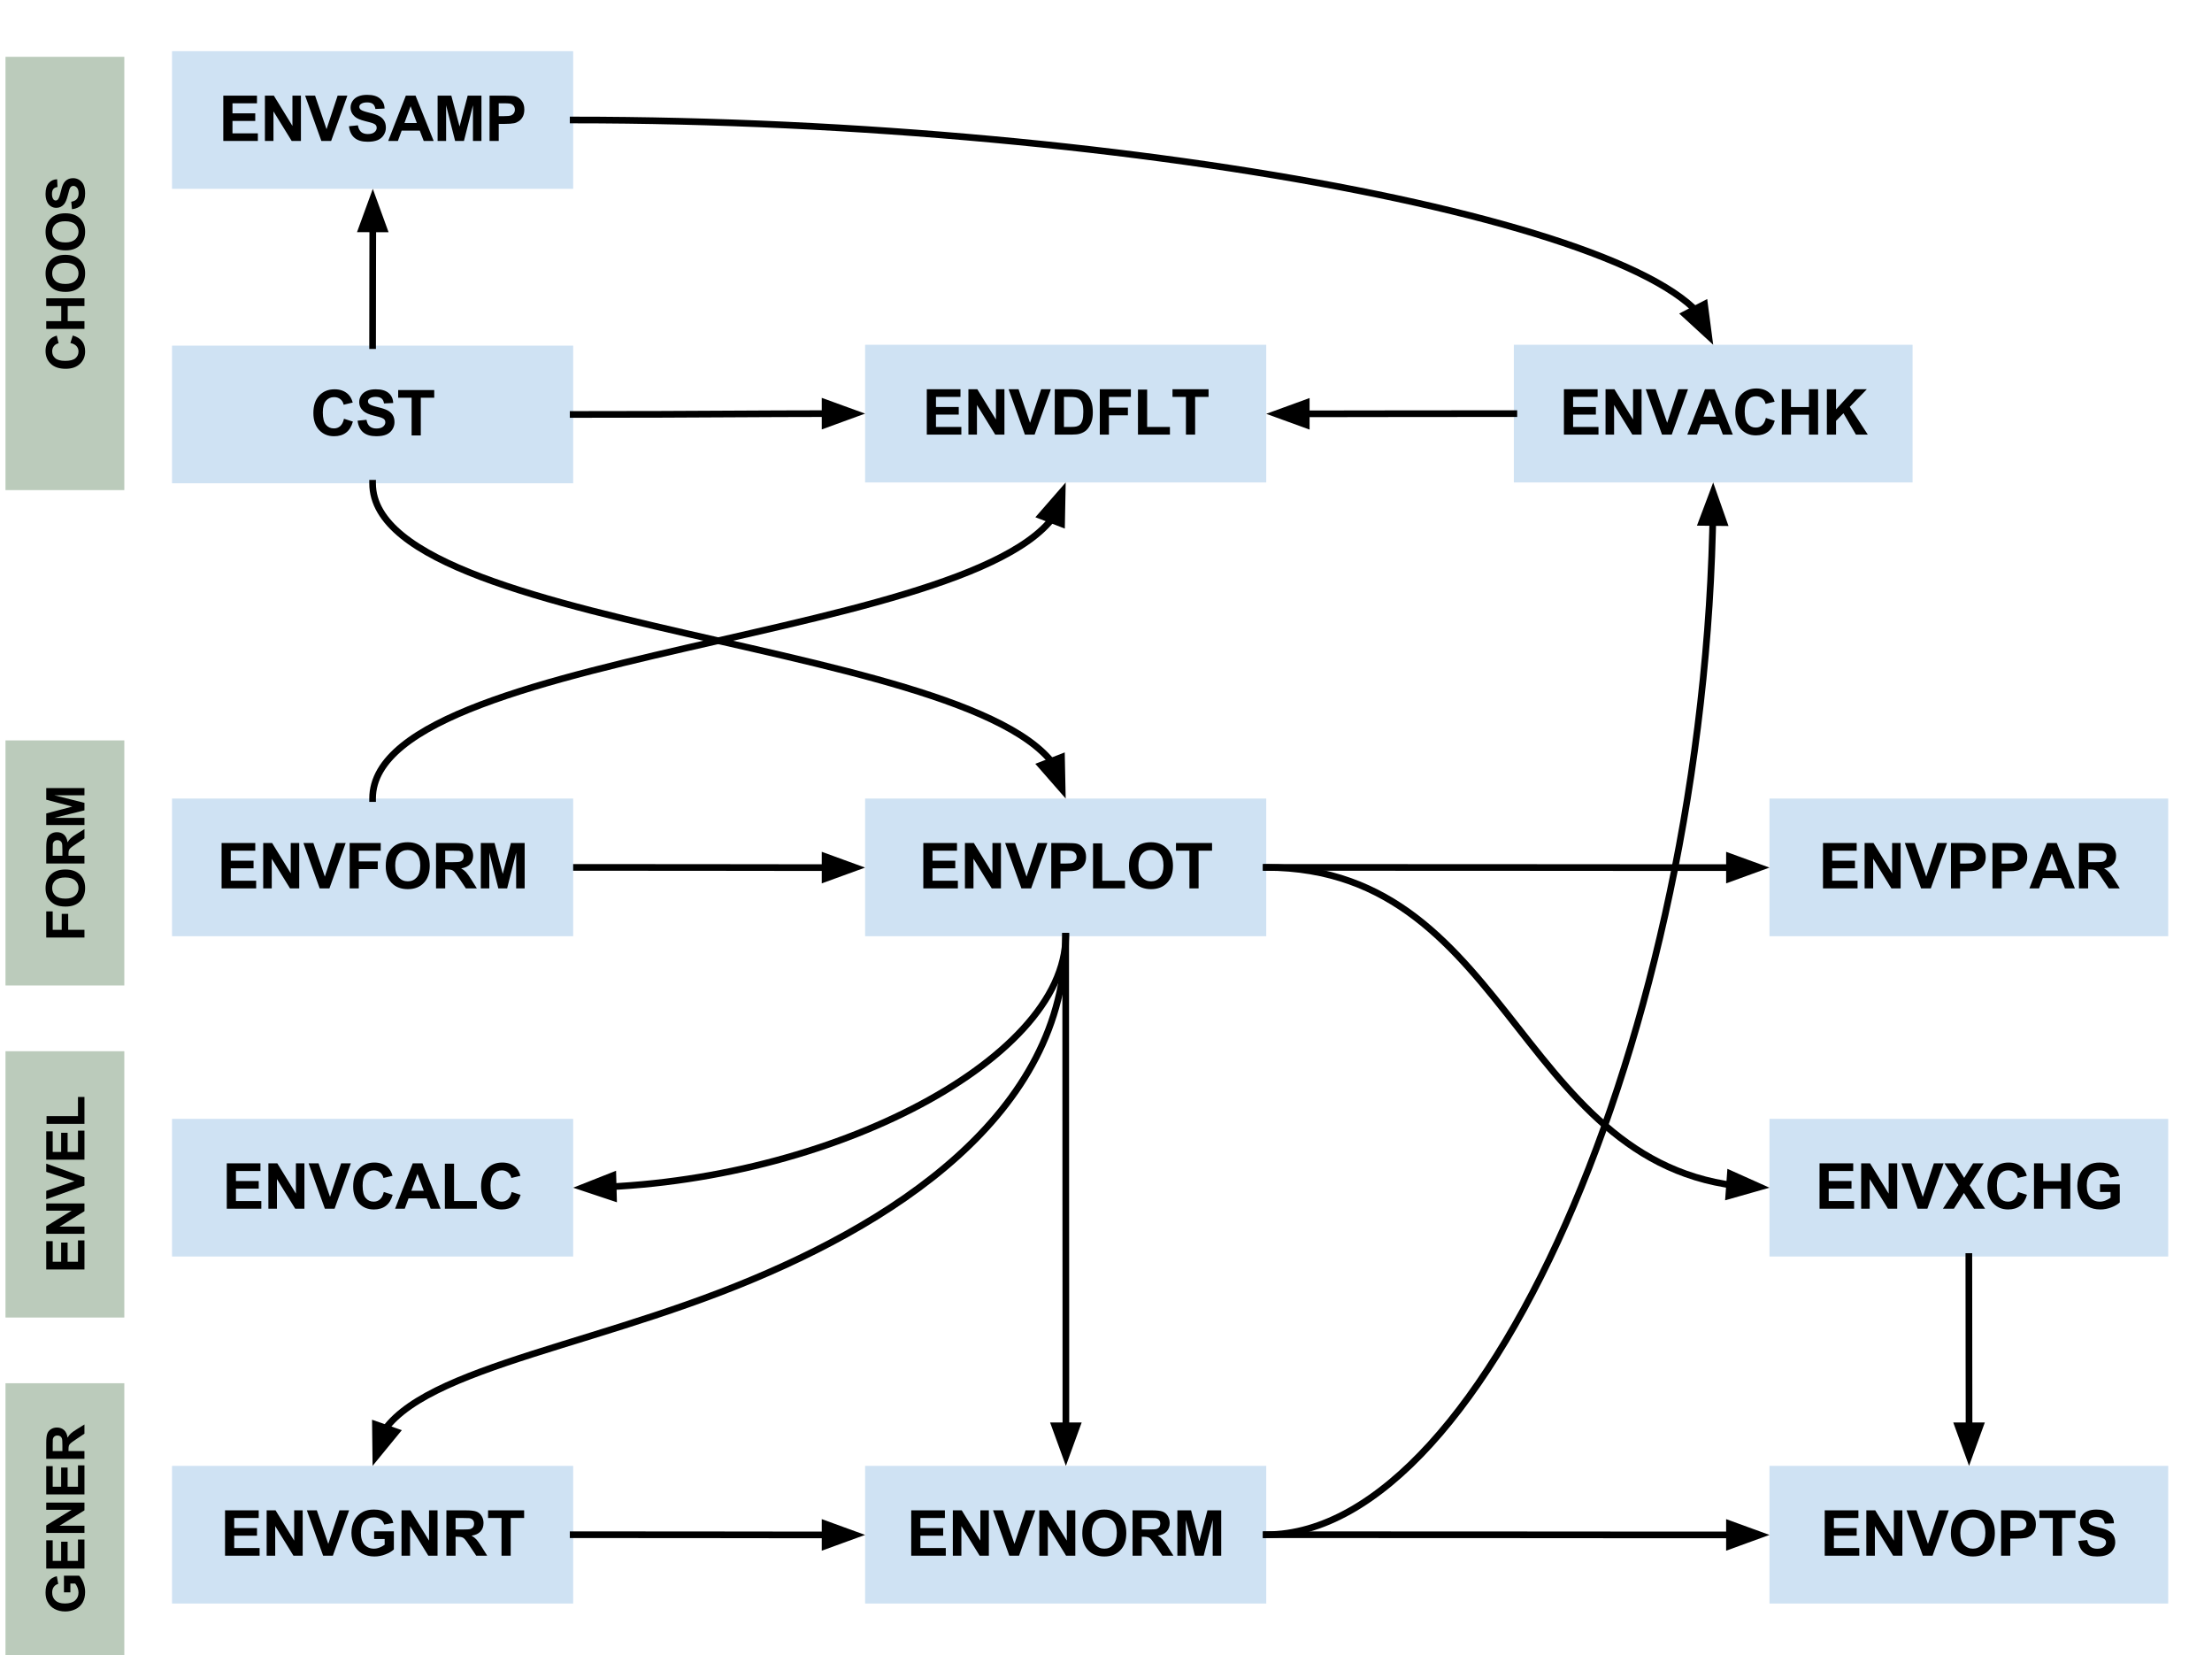 <?xml version="1.0" standalone="yes"?>

<svg version="1.1" viewBox="0.0 0.0 663.123 496.01" fill="none" stroke="none" stroke-linecap="square" stroke-miterlimit="10" xmlns="http://www.w3.org/2000/svg" xmlns:xlink="http://www.w3.org/1999/xlink"><clipPath id="p.0"><path d="m0 0l663.123 0l0 496.01l-663.123 0l0 -496.01z" clip-rule="nonzero"></path></clipPath><g clip-path="url(#p.0)"><path fill="#000000" fill-opacity="0.0" d="m0 0l663.123 0l0 496.01l-663.123 0z" fill-rule="nonzero"></path><path fill="#000000" fill-opacity="0.0" d="m171.824 259.963c21.881 0 32.822 0.016 43.763 0.031c10.941 0.016 21.882 0.031 43.765 0.031" fill-rule="nonzero"></path><path stroke="#000000" stroke-width="2.0" stroke-linejoin="round" stroke-linecap="butt" d="m171.824 259.963c21.881 0 32.822 0.016 43.763 0.031c5.47 0.008 10.941 0.016 17.779 0.022c3.419 0.003 7.18 0.005 11.454 0.007l2.531 4.8828125E-4" fill-rule="evenodd"></path><path fill="#000000" stroke="#000000" stroke-width="2.0" stroke-linecap="butt" d="m247.351 263.327l9.077 -3.302l-9.076 -3.305z" fill-rule="evenodd"></path><path fill="#bbcbbb" d="m1.646 146.887l0 -129.858l35.622 0l0 129.858z" fill-rule="nonzero"></path><path fill="#000000" d="m21.098 102.794l0.719 -2.234q1.875 0.516 2.797 1.719q0.906 1.188 0.906 3.031q0 2.281 -1.562 3.75q-1.562 1.469 -4.266 1.469q-2.859 0 -4.438 -1.469q-1.594 -1.484 -1.594 -3.891q0 -2.094 1.25 -3.406q0.734 -0.781 2.109 -1.172l0.547 2.281q-0.891 0.203 -1.406 0.859q-0.516 0.641 -0.516 1.562q0 1.266 0.922 2.062q0.906 0.797 2.953 0.797q2.172 0 3.094 -0.781q0.922 -0.781 0.922 -2.031q0 -0.922 -0.578 -1.578q-0.594 -0.672 -1.859 -0.969zm4.219 -4.227l-11.453 0l0 -2.312l4.5 0l0 -4.531l-4.5 0l0 -2.312l11.453 0l0 2.312l-5.016 0l0 4.531l5.016 0l0 2.312zm-5.656 -11.086q-1.75 0 -2.938 -0.516q-0.875 -0.391 -1.563 -1.062q-0.703 -0.688 -1.047 -1.484q-0.453 -1.078 -0.453 -2.469q0 -2.531 1.578 -4.047q1.563 -1.531 4.359 -1.531q2.781 0 4.359 1.516q1.562 1.5 1.562 4.031q0 2.547 -1.562 4.063q-1.562 1.5 -4.297 1.5zm-0.078 -2.375q1.938 0 2.953 -0.891q1.0 -0.906 1.0 -2.297q0 -1.375 -1.0 -2.266q-1.0 -0.891 -2.984 -0.891q-1.969 0 -2.938 0.875q-0.969 0.859 -0.969 2.281q0 1.438 0.984 2.313q0.969 0.875 2.953 0.875zm0.078 -10.07q-1.75 0 -2.938 -0.516q-0.875 -0.391 -1.563 -1.062q-0.703 -0.688 -1.047 -1.484q-0.453 -1.078 -0.453 -2.469q0 -2.531 1.578 -4.047q1.563 -1.531 4.359 -1.531q2.781 0 4.359 1.516q1.562 1.5 1.562 4.031q0 2.547 -1.562 4.062q-1.562 1.5 -4.297 1.5zm-0.078 -2.375q1.938 0 2.953 -0.891q1.0 -0.906 1.0 -2.297q0 -1.375 -1.0 -2.266q-1.0 -0.891 -2.984 -0.891q-1.969 0 -2.938 0.875q-0.969 0.859 -0.969 2.281q0 1.438 0.984 2.312q0.969 0.875 2.953 0.875zm2.0 -9.945l-0.219 -2.25q1.141 -0.203 1.672 -0.828q0.531 -0.625 0.531 -1.672q0 -1.125 -0.469 -1.688q-0.484 -0.562 -1.109 -0.562q-0.406 0 -0.688 0.234q-0.297 0.234 -0.5 0.828q-0.141 0.406 -0.5 1.859q-0.469 1.859 -1.141 2.609q-0.938 1.047 -2.297 1.047q-0.875 0 -1.641 -0.484q-0.766 -0.5 -1.156 -1.438q-0.406 -0.938 -0.406 -2.25q0 -2.156 0.953 -3.25q0.938 -1.094 2.516 -1.141l0.109 2.312q-0.891 0.141 -1.266 0.641q-0.391 0.484 -0.391 1.453q0 1.016 0.406 1.578q0.266 0.375 0.719 0.375q0.406 0 0.688 -0.344q0.375 -0.438 0.781 -2.125q0.391 -1.688 0.812 -2.5q0.422 -0.812 1.172 -1.266q0.734 -0.453 1.812 -0.453q0.984 0 1.844 0.547q0.859 0.547 1.281 1.547q0.422 1.0 0.422 2.484q0 2.172 -1.0 3.344q-1.016 1.156 -2.938 1.391z" fill-rule="nonzero"></path><path fill="#bbcbbb" d="m1.646 295.353l0 -73.449l35.622 0l0 73.449z" fill-rule="nonzero"></path><path fill="#000000" d="m25.317 280.992l-11.453 0l0 -7.844l1.938 0l0 5.531l2.703 0l0 -4.781l1.938 0l0 4.781l4.875 0l0 2.312zm-5.656 -9.289q-1.75 0 -2.938 -0.516q-0.875 -0.391 -1.563 -1.062q-0.703 -0.688 -1.047 -1.484q-0.453 -1.078 -0.453 -2.469q0 -2.531 1.578 -4.047q1.563 -1.531 4.359 -1.531q2.781 0 4.359 1.516q1.562 1.5 1.562 4.031q0 2.547 -1.562 4.062q-1.562 1.5 -4.297 1.5zm-0.078 -2.375q1.938 0 2.953 -0.891q1.0 -0.906 1.0 -2.297q0 -1.375 -1.0 -2.266q-1.0 -0.891 -2.984 -0.891q-1.969 0 -2.938 0.875q-0.969 0.859 -0.969 2.281q0 1.438 0.984 2.312q0.969 0.875 2.953 0.875zm5.734 -10.539l-11.453 0l0 -4.875q0 -1.828 0.312 -2.656q0.297 -0.844 1.094 -1.344q0.781 -0.5 1.797 -0.5q1.297 0 2.141 0.766q0.828 0.75 1.047 2.266q0.438 -0.75 0.969 -1.234q0.516 -0.5 1.859 -1.328l2.234 -1.391l0 2.766l-2.5 1.672q-1.328 0.891 -1.672 1.219q-0.359 0.328 -0.484 0.703q-0.125 0.359 -0.125 1.156l0 0.469l4.781 0l0 2.312zm-6.609 -2.312l0 -1.719q0 -1.656 -0.141 -2.062q-0.141 -0.422 -0.484 -0.656q-0.344 -0.234 -0.859 -0.234q-0.578 0 -0.938 0.312q-0.359 0.297 -0.453 0.859q-0.031 0.281 -0.031 1.688l0 1.812l2.906 0zm6.609 -9.211l-11.453 0l0 -3.453l7.813 -2.078l-7.813 -2.062l0 -3.469l11.453 0l0 2.156l-9.016 0l9.016 2.266l0 2.234l-9.016 2.266l9.016 0l0 2.141z" fill-rule="nonzero"></path><path fill="#bbcbbb" d="m1.646 394.872l0 -79.811l35.622 0l0 79.811z" fill-rule="nonzero"></path><path fill="#000000" d="m25.317 380.467l-11.453 0l0 -8.484l1.938 0l0 6.172l2.531 0l0 -5.75l1.938 0l0 5.75l3.109 0l0 -6.391l1.938 0l0 8.703zm0 -10.688l-11.453 0l0 -2.25l7.641 -4.688l-7.641 0l0 -2.156l11.453 0l0 2.328l-7.469 4.609l7.469 0l0 2.156zm0 -14.461l-11.453 4.109l0 -2.516l8.469 -2.906l-8.469 -2.797l0 -2.453l11.453 4.094l0 2.469zm0 -7.75l-11.453 0l0 -8.484l1.938 0l0 6.172l2.531 0l0 -5.75l1.938 0l0 5.75l3.109 0l0 -6.391l1.938 0l0 8.703zm0 -10.734l-11.359 0l0 -2.312l9.422 0l0 -5.75l1.938 0l0 8.062z" fill-rule="nonzero"></path><path fill="#bbcbbb" d="m1.646 496.01l0 -81.449l35.622 0l0 81.449z" fill-rule="nonzero"></path><path fill="#000000" d="m21.098 477.235l-1.922 0l0 -4.984l4.562 0q0.703 0.734 1.25 2.109q0.531 1.375 0.531 2.797q0 1.797 -0.75 3.141q-0.766 1.328 -2.172 2.0q-1.406 0.672 -3.047 0.672q-1.797 0 -3.188 -0.75q-1.391 -0.75 -2.125 -2.203q-0.578 -1.094 -0.578 -2.734q0 -2.141 0.906 -3.328q0.891 -1.203 2.469 -1.547l0.422 2.297q-0.844 0.234 -1.328 0.906q-0.484 0.672 -0.484 1.672q0 1.516 0.969 2.406q0.953 0.891 2.844 0.891q2.031 0 3.062 -0.906q1.016 -0.906 1.016 -2.375q0 -0.719 -0.281 -1.453q-0.297 -0.734 -0.703 -1.25l-1.453 0l0 2.641zm4.219 -7.117l-11.453 0l0 -8.484l1.938 0l0 6.172l2.531 0l0 -5.75l1.938 0l0 5.75l3.109 0l0 -6.391l1.938 0l0 8.703zm0 -10.688l-11.453 0l0 -2.25l7.641 -4.688l-7.641 0l0 -2.156l11.453 0l0 2.328l-7.469 4.609l7.469 0l0 2.156zm0 -11.539l-11.453 0l0 -8.484l1.938 0l0 6.172l2.531 0l0 -5.75l1.938 0l0 5.75l3.109 0l0 -6.391l1.938 0l0 8.703zm0 -10.672l-11.453 0l0 -4.875q0 -1.828 0.312 -2.656q0.297 -0.844 1.094 -1.344q0.781 -0.5 1.797 -0.5q1.297 0 2.141 0.766q0.828 0.75 1.047 2.266q0.438 -0.75 0.969 -1.234q0.516 -0.5 1.859 -1.328l2.234 -1.391l0 2.766l-2.5 1.672q-1.328 0.891 -1.672 1.219q-0.359 0.328 -0.484 0.703q-0.125 0.359 -0.125 1.156l0 0.469l4.781 0l0 2.312zm-6.609 -2.312l0 -1.719q0 -1.656 -0.141 -2.062q-0.141 -0.422 -0.484 -0.656q-0.344 -0.234 -0.859 -0.234q-0.578 0 -0.938 0.312q-0.359 0.297 -0.453 0.859q-0.031 0.281 -0.031 1.688l0 1.812l2.906 0z" fill-rule="nonzero"></path><path fill="#cfe2f3" d="m530.465 439.333l119.528 0l0 41.26l-119.528 0z" fill-rule="nonzero"></path><path fill="#000000" d="m547.026 466.253l0 -13.594l10.094 0l0 2.297l-7.344 0l0 3.016l6.828 0l0 2.281l-6.828 0l0 3.703l7.609 0l0 2.297l-10.359 0zm12.475 0l0 -13.594l2.672 0l5.578 9.078l0 -9.078l2.547 0l0 13.594l-2.766 0l-5.469 -8.875l0 8.875l-2.562 0zm16.926 0l-4.875 -13.594l2.984 0l3.438 10.062l3.328 -10.062l2.922 0l-4.875 13.594l-2.922 0zm8.412 -6.719q0 -2.078 0.625 -3.484q0.453 -1.047 1.25 -1.859q0.812 -0.828 1.766 -1.234q1.281 -0.531 2.938 -0.531q3.0 0 4.797 1.859q1.812 1.859 1.812 5.188q0 3.297 -1.797 5.156q-1.781 1.859 -4.781 1.859q-3.031 0 -4.828 -1.844q-1.781 -1.859 -1.781 -5.109zm2.828 -0.094q0 2.312 1.062 3.516q1.078 1.188 2.719 1.188q1.641 0 2.688 -1.188q1.047 -1.188 1.047 -3.547q0 -2.344 -1.031 -3.484q-1.016 -1.156 -2.703 -1.156q-1.703 0 -2.75 1.172q-1.031 1.156 -1.031 3.5zm12.23 6.812l0 -13.594l4.422 0q2.5 0 3.266 0.203q1.156 0.297 1.938 1.328q0.797 1.016 0.797 2.641q0 1.25 -0.453 2.109q-0.453 0.859 -1.156 1.344q-0.703 0.484 -1.422 0.641q-0.984 0.203 -2.844 0.203l-1.797 0l0 5.125l-2.75 0zm2.75 -11.297l0 3.859l1.5 0q1.625 0 2.172 -0.219q0.547 -0.219 0.859 -0.672q0.312 -0.453 0.312 -1.047q0 -0.75 -0.438 -1.234q-0.438 -0.484 -1.094 -0.594q-0.5 -0.094 -1.984 -0.094l-1.328 0zm12.756 11.297l0 -11.297l-4.031 0l0 -2.297l10.812 0l0 2.297l-4.031 0l0 11.297l-2.75 0zm7.646 -4.422l2.672 -0.266q0.234 1.344 0.969 1.984q0.75 0.625 2.0 0.625q1.328 0 2.0 -0.562q0.672 -0.562 0.672 -1.312q0 -0.484 -0.281 -0.812q-0.281 -0.344 -0.984 -0.594q-0.484 -0.172 -2.203 -0.594q-2.203 -0.547 -3.094 -1.344q-1.266 -1.125 -1.266 -2.734q0 -1.047 0.594 -1.953q0.594 -0.906 1.703 -1.375q1.109 -0.469 2.672 -0.469q2.562 0 3.859 1.125q1.297 1.109 1.359 2.984l-2.75 0.125q-0.172 -1.047 -0.75 -1.5q-0.578 -0.469 -1.75 -0.469q-1.188 0 -1.875 0.5q-0.438 0.312 -0.438 0.844q0 0.484 0.422 0.828q0.516 0.422 2.516 0.906q2.0 0.469 2.953 0.984q0.969 0.5 1.516 1.375q0.547 0.875 0.547 2.156q0 1.172 -0.656 2.203q-0.641 1.016 -1.828 1.516q-1.188 0.484 -2.969 0.484q-2.578 0 -3.969 -1.188q-1.375 -1.188 -1.641 -3.469z" fill-rule="nonzero"></path><path fill="#cfe2f3" d="m530.465 335.333l119.528 0l0 41.26l-119.528 0z" fill-rule="nonzero"></path><path fill="#000000" d="m545.473 362.253l0 -13.594l10.094 0l0 2.297l-7.344 0l0 3.016l6.828 0l0 2.281l-6.828 0l0 3.703l7.609 0l0 2.297l-10.359 0zm12.475 0l0 -13.594l2.672 0l5.578 9.078l0 -9.078l2.547 0l0 13.594l-2.766 0l-5.469 -8.875l0 8.875l-2.562 0zm16.926 0l-4.875 -13.594l2.984 0l3.438 10.062l3.328 -10.062l2.922 0l-4.875 13.594l-2.922 0zm7.584 0l4.641 -7.094l-4.203 -6.5l3.203 0l2.734 4.359l2.672 -4.359l3.188 0l-4.234 6.594l4.641 7.0l-3.312 0l-3.016 -4.703l-3.016 4.703l-3.297 0zm22.522 -5.0l2.672 0.844q-0.609 2.219 -2.047 3.312q-1.422 1.078 -3.609 1.078q-2.703 0 -4.453 -1.844q-1.734 -1.859 -1.734 -5.078q0 -3.391 1.75 -5.266q1.75 -1.875 4.609 -1.875q2.5 0 4.047 1.469q0.938 0.875 1.391 2.5l-2.719 0.656q-0.234 -1.062 -1.0 -1.672q-0.766 -0.609 -1.859 -0.609q-1.516 0 -2.453 1.094q-0.938 1.078 -0.938 3.5q0 2.578 0.922 3.688q0.922 1.094 2.406 1.094q1.109 0 1.891 -0.688q0.781 -0.703 1.125 -2.203zm4.785 5.0l0 -13.594l2.75 0l0 5.344l5.375 0l0 -5.344l2.75 0l0 13.594l-2.75 0l0 -5.953l-5.375 0l0 5.953l-2.75 0zm19.785 -5.0l0 -2.297l5.922 0l0 5.422q-0.859 0.828 -2.5 1.469q-1.641 0.641 -3.312 0.641q-2.141 0 -3.734 -0.891q-1.578 -0.906 -2.375 -2.562q-0.797 -1.672 -0.797 -3.625q0 -2.125 0.891 -3.781q0.891 -1.656 2.609 -2.531q1.312 -0.672 3.25 -0.672q2.547 0 3.969 1.062q1.422 1.062 1.828 2.938l-2.734 0.5q-0.281 -1.0 -1.078 -1.578q-0.797 -0.578 -1.984 -0.578q-1.797 0 -2.859 1.141q-1.062 1.141 -1.062 3.391q0 2.422 1.078 3.641q1.078 1.203 2.828 1.203q0.859 0 1.719 -0.344q0.875 -0.344 1.5 -0.828l0 -1.719l-3.156 0z" fill-rule="nonzero"></path><path fill="#cfe2f3" d="m530.465 239.333l119.528 0l0 41.26l-119.528 0z" fill-rule="nonzero"></path><path fill="#000000" d="m546.507 266.253l0 -13.594l10.094 0l0 2.297l-7.344 0l0 3.016l6.828 0l0 2.281l-6.828 0l0 3.703l7.609 0l0 2.297l-10.359 0zm12.475 0l0 -13.594l2.672 0l5.578 9.078l0 -9.078l2.547 0l0 13.594l-2.766 0l-5.469 -8.875l0 8.875l-2.562 0zm16.926 0l-4.875 -13.594l2.984 0l3.438 10.062l3.328 -10.062l2.922 0l-4.875 13.594l-2.922 0zm8.959 0l0 -13.594l4.422 0q2.5 0 3.266 0.203q1.156 0.297 1.938 1.328q0.797 1.016 0.797 2.641q0 1.25 -0.453 2.109q-0.453 0.859 -1.156 1.344q-0.703 0.484 -1.422 0.641q-0.984 0.203 -2.844 0.203l-1.797 0l0 5.125l-2.75 0zm2.75 -11.297l0 3.859l1.5 0q1.625 0 2.172 -0.219q0.547 -0.219 0.859 -0.672q0.312 -0.453 0.312 -1.047q0 -0.75 -0.438 -1.234q-0.438 -0.484 -1.094 -0.594q-0.5 -0.094 -1.984 -0.094l-1.328 0zm9.694 11.297l0 -13.594l4.422 0q2.5 0 3.266 0.203q1.156 0.297 1.938 1.328q0.797 1.016 0.797 2.641q0 1.25 -0.453 2.109q-0.453 0.859 -1.156 1.344q-0.703 0.484 -1.422 0.641q-0.984 0.203 -2.844 0.203l-1.797 0l0 5.125l-2.75 0zm2.75 -11.297l0 3.859l1.5 0q1.625 0 2.172 -0.219q0.547 -0.219 0.859 -0.672q0.312 -0.453 0.312 -1.047q0 -0.75 -0.438 -1.234q-0.438 -0.484 -1.094 -0.594q-0.5 -0.094 -1.984 -0.094l-1.328 0zm21.959 11.297l-2.984 0l-1.188 -3.094l-5.438 0l-1.125 3.094l-2.906 0l5.297 -13.594l2.906 0l5.438 13.594zm-5.047 -5.375l-1.875 -5.047l-1.844 5.047l3.719 0zm6.27 5.375l0 -13.594l5.781 0q2.188 0 3.172 0.359q0.984 0.359 1.578 1.297q0.594 0.938 0.594 2.156q0 1.531 -0.906 2.531q-0.891 0.984 -2.688 1.25q0.891 0.516 1.469 1.141q0.578 0.625 1.562 2.203l1.672 2.656l-3.297 0l-1.984 -2.953q-1.047 -1.594 -1.438 -2.0q-0.391 -0.422 -0.828 -0.562q-0.438 -0.156 -1.391 -0.156l-0.547 0l0 5.672l-2.75 0zm2.75 -7.844l2.031 0q1.969 0 2.453 -0.172q0.5 -0.172 0.781 -0.578q0.281 -0.406 0.281 -1.016q0 -0.688 -0.375 -1.109q-0.359 -0.422 -1.031 -0.531q-0.328 -0.047 -2.0 -0.047l-2.141 0l0 3.453z" fill-rule="nonzero"></path><path fill="#cfe2f3" d="m453.829 103.333l119.528 0l0 41.26l-119.528 0z" fill-rule="nonzero"></path><path fill="#000000" d="m468.842 130.253l0 -13.594l10.094 0l0 2.297l-7.344 0l0 3.016l6.828 0l0 2.281l-6.828 0l0 3.703l7.609 0l0 2.297l-10.359 0zm12.475 0l0 -13.594l2.672 0l5.578 9.078l0 -9.078l2.547 0l0 13.594l-2.766 0l-5.469 -8.875l0 8.875l-2.562 0zm16.926 0l-4.875 -13.594l2.984 0l3.438 10.062l3.328 -10.062l2.922 0l-4.875 13.594l-2.922 0zm21.225 0l-2.984 0l-1.188 -3.094l-5.438 0l-1.125 3.094l-2.906 0l5.297 -13.594l2.906 0l5.438 13.594zm-5.047 -5.375l-1.875 -5.047l-1.844 5.047l3.719 0zm14.957 0.375l2.672 0.844q-0.609 2.219 -2.047 3.312q-1.422 1.078 -3.609 1.078q-2.703 0 -4.453 -1.844q-1.734 -1.859 -1.734 -5.078q0 -3.391 1.75 -5.266q1.75 -1.875 4.609 -1.875q2.5 0 4.047 1.469q0.938 0.875 1.391 2.5l-2.719 0.656q-0.234 -1.062 -1.0 -1.672q-0.766 -0.609 -1.859 -0.609q-1.516 0 -2.453 1.094q-0.938 1.078 -0.938 3.5q0 2.578 0.922 3.688q0.922 1.094 2.406 1.094q1.109 0 1.891 -0.687q0.781 -0.703 1.125 -2.203zm4.785 5l0 -13.594l2.75 0l0 5.344l5.375 0l0 -5.344l2.75 0l0 13.594l-2.75 0l0 -5.953l-5.375 0l0 5.953l-2.75 0zm13.504 0l0 -13.594l2.75 0l0 6.031l5.547 -6.031l3.688 0l-5.125 5.297l5.406 8.297l-3.562 0l-3.734 -6.391l-2.219 2.281l0 4.109l-2.75 0z" fill-rule="nonzero"></path><path fill="#cfe2f3" d="m259.349 439.333l120.252 0l0 41.26l-120.252 0z" fill-rule="nonzero"></path><path fill="#000000" d="m273.171 466.253l0 -13.594l10.094 0l0 2.297l-7.344 0l0 3.016l6.828 0l0 2.281l-6.828 0l0 3.703l7.609 0l0 2.297l-10.359 0zm12.475 0l0 -13.594l2.672 0l5.578 9.078l0 -9.078l2.547 0l0 13.594l-2.766 0l-5.469 -8.875l0 8.875l-2.562 0zm16.926 0l-4.875 -13.594l2.984 0l3.438 10.062l3.328 -10.062l2.922 0l-4.875 13.594l-2.922 0zm8.99 0l0 -13.594l2.672 0l5.578 9.078l0 -9.078l2.547 0l0 13.594l-2.766 0l-5.469 -8.875l0 8.875l-2.562 0zm12.895 -6.719q0 -2.078 0.625 -3.484q0.453 -1.047 1.25 -1.859q0.812 -0.828 1.766 -1.234q1.281 -0.531 2.938 -0.531q3.0 0 4.797 1.859q1.812 1.859 1.812 5.188q0 3.297 -1.797 5.156q-1.781 1.859 -4.781 1.859q-3.031 0 -4.828 -1.844q-1.781 -1.859 -1.781 -5.109zm2.828 -0.094q0 2.312 1.062 3.516q1.078 1.188 2.719 1.188q1.641 0 2.688 -1.188q1.047 -1.188 1.047 -3.547q0 -2.344 -1.031 -3.484q-1.016 -1.156 -2.703 -1.156q-1.703 0 -2.75 1.172q-1.031 1.156 -1.031 3.5zm12.246 6.812l0 -13.594l5.781 0q2.188 0 3.172 0.359q0.984 0.359 1.578 1.297q0.594 0.938 0.594 2.156q0 1.531 -0.906 2.531q-0.891 0.984 -2.688 1.25q0.891 0.516 1.469 1.141q0.578 0.625 1.562 2.203l1.672 2.656l-3.297 0l-1.984 -2.953q-1.047 -1.594 -1.438 -2.0q-0.391 -0.422 -0.828 -0.562q-0.438 -0.156 -1.391 -0.156l-0.547 0l0 5.672l-2.75 0zm2.75 -7.844l2.031 0q1.969 0 2.453 -0.172q0.5 -0.172 0.781 -0.578q0.281 -0.406 0.281 -1.016q0 -0.688 -0.375 -1.109q-0.359 -0.422 -1.031 -0.531q-0.328 -0.047 -2.0 -0.047l-2.141 0l0 3.453zm10.676 7.844l0 -13.594l4.109 0l2.469 9.266l2.438 -9.266l4.125 0l0 13.594l-2.547 0l0 -10.703l-2.703 10.703l-2.641 0l-2.703 -10.703l0 10.703l-2.547 0z" fill-rule="nonzero"></path><path fill="#cfe2f3" d="m259.349 239.333l120.252 0l0 41.26l-120.252 0z" fill-rule="nonzero"></path><path fill="#000000" d="m276.797 266.253l0 -13.594l10.094 0l0 2.297l-7.344 0l0 3.016l6.828 0l0 2.281l-6.828 0l0 3.703l7.609 0l0 2.297l-10.359 0zm12.475 0l0 -13.594l2.672 0l5.578 9.078l0 -9.078l2.547 0l0 13.594l-2.766 0l-5.469 -8.875l0 8.875l-2.562 0zm16.926 0l-4.875 -13.594l2.984 0l3.438 10.062l3.328 -10.062l2.922 0l-4.875 13.594l-2.922 0zm8.959 0l0 -13.594l4.422 0q2.5 0 3.266 0.203q1.156 0.297 1.938 1.328q0.797 1.016 0.797 2.641q0 1.25 -0.453 2.109q-0.453 0.859 -1.156 1.344q-0.703 0.484 -1.422 0.641q-0.984 0.203 -2.844 0.203l-1.797 0l0 5.125l-2.75 0zm2.75 -11.297l0 3.859l1.5 0q1.625 0 2.172 -0.219q0.547 -0.219 0.859 -0.672q0.312 -0.453 0.312 -1.047q0 -0.75 -0.438 -1.234q-0.438 -0.484 -1.094 -0.594q-0.5 -0.094 -1.984 -0.094l-1.328 0zm9.772 11.297l0 -13.484l2.75 0l0 11.188l6.828 0l0 2.297l-9.578 0zm10.771 -6.719q0 -2.078 0.625 -3.484q0.453 -1.047 1.25 -1.859q0.812 -0.828 1.766 -1.234q1.281 -0.531 2.938 -0.531q3.0 0 4.797 1.859q1.812 1.859 1.812 5.188q0 3.297 -1.797 5.156q-1.781 1.859 -4.781 1.859q-3.031 0 -4.828 -1.844q-1.781 -1.859 -1.781 -5.109zm2.828 -0.094q0 2.312 1.062 3.516q1.078 1.188 2.719 1.188q1.641 0 2.688 -1.188q1.047 -1.188 1.047 -3.547q0 -2.344 -1.031 -3.484q-1.016 -1.156 -2.703 -1.156q-1.703 0 -2.75 1.172q-1.031 1.156 -1.031 3.5zm15.293 6.812l0 -11.297l-4.031 0l0 -2.297l10.812 0l0 2.297l-4.031 0l0 11.297l-2.75 0z" fill-rule="nonzero"></path><path fill="#cfe2f3" d="m259.349 103.333l120.252 0l0 41.26l-120.252 0z" fill-rule="nonzero"></path><path fill="#000000" d="m277.84 130.253l0 -13.594l10.094 0l0 2.297l-7.344 0l0 3.016l6.828 0l0 2.281l-6.828 0l0 3.703l7.609 0l0 2.297l-10.359 0zm12.475 0l0 -13.594l2.672 0l5.578 9.078l0 -9.078l2.547 0l0 13.594l-2.766 0l-5.469 -8.875l0 8.875l-2.562 0zm16.926 0l-4.875 -13.594l2.984 0l3.438 10.062l3.328 -10.062l2.922 0l-4.875 13.594l-2.922 0zm8.959 -13.594l5.016 0q1.703 0 2.594 0.25q1.188 0.359 2.047 1.266q0.859 0.891 1.297 2.203q0.453 1.297 0.453 3.203q0 1.688 -0.422 2.891q-0.516 1.484 -1.453 2.406q-0.719 0.703 -1.938 1.094q-0.906 0.281 -2.422 0.281l-5.172 0l0 -13.594zm2.75 2.297l0 9.0l2.047 0q1.141 0 1.656 -0.125q0.672 -0.172 1.109 -0.562q0.438 -0.406 0.719 -1.312q0.281 -0.922 0.281 -2.5q0 -1.578 -0.281 -2.422q-0.281 -0.844 -0.781 -1.312q-0.5 -0.469 -1.266 -0.641q-0.578 -0.125 -2.25 -0.125l-1.234 0zm10.754 11.297l0 -13.594l9.312 0l0 2.297l-6.578 0l0 3.219l5.688 0l0 2.297l-5.688 0l0 5.781l-2.734 0zm11.443 0l0 -13.484l2.75 0l0 11.188l6.828 0l0 2.297l-9.578 0zm14.38 0l0 -11.297l-4.031 0l0 -2.297l10.812 0l0 2.297l-4.031 0l0 11.297l-2.75 0z" fill-rule="nonzero"></path><path fill="#cfe2f3" d="m51.572 439.333l120.252 0l0 41.26l-120.252 0z" fill-rule="nonzero"></path><path fill="#000000" d="m67.466 466.253l0 -13.594l10.094 0l0 2.297l-7.344 0l0 3.016l6.828 0l0 2.281l-6.828 0l0 3.703l7.609 0l0 2.297l-10.359 0zm12.475 0l0 -13.594l2.672 0l5.578 9.078l0 -9.078l2.547 0l0 13.594l-2.766 0l-5.469 -8.875l0 8.875l-2.562 0zm16.926 0l-4.875 -13.594l2.984 0l3.438 10.062l3.328 -10.062l2.922 0l-4.875 13.594l-2.922 0zm15.287 -5.0l0 -2.297l5.922 0l0 5.422q-0.859 0.828 -2.5 1.469q-1.641 0.641 -3.312 0.641q-2.141 0 -3.734 -0.891q-1.578 -0.906 -2.375 -2.562q-0.797 -1.672 -0.797 -3.625q0 -2.125 0.891 -3.781q0.891 -1.656 2.609 -2.531q1.312 -0.672 3.25 -0.672q2.547 0 3.969 1.062q1.422 1.062 1.828 2.938l-2.734 0.5q-0.281 -1.0 -1.078 -1.578q-0.797 -0.578 -1.984 -0.578q-1.797 0 -2.859 1.141q-1.062 1.141 -1.062 3.391q0 2.422 1.078 3.641q1.078 1.203 2.828 1.203q0.859 0 1.719 -0.344q0.875 -0.344 1.5 -0.828l0 -1.719l-3.156 0zm8.215 5.0l0 -13.594l2.672 0l5.578 9.078l0 -9.078l2.547 0l0 13.594l-2.766 0l-5.469 -8.875l0 8.875l-2.562 0zm13.457 0l0 -13.594l5.781 0q2.188 0 3.172 0.359q0.984 0.359 1.578 1.297q0.594 0.938 0.594 2.156q0 1.531 -0.906 2.531q-0.891 0.984 -2.688 1.25q0.891 0.516 1.469 1.141q0.578 0.625 1.562 2.203l1.672 2.656l-3.297 0l-1.984 -2.953q-1.047 -1.594 -1.438 -2.0q-0.391 -0.422 -0.828 -0.562q-0.438 -0.156 -1.391 -0.156l-0.547 0l0 5.672l-2.75 0zm2.75 -7.844l2.031 0q1.969 0 2.453 -0.172q0.5 -0.172 0.781 -0.578q0.281 -0.406 0.281 -1.016q0 -0.688 -0.375 -1.109q-0.359 -0.422 -1.031 -0.531q-0.328 -0.047 -2.0 -0.047l-2.141 0l0 3.453zm13.77 7.844l0 -11.297l-4.031 0l0 -2.297l10.812 0l0 2.297l-4.031 0l0 11.297l-2.75 0z" fill-rule="nonzero"></path><path fill="#cfe2f3" d="m51.572 335.333l120.252 0l0 41.26l-120.252 0z" fill-rule="nonzero"></path><path fill="#000000" d="m67.986 362.253l0 -13.594l10.094 0l0 2.297l-7.344 0l0 3.016l6.828 0l0 2.281l-6.828 0l0 3.703l7.609 0l0 2.297l-10.359 0zm12.475 0l0 -13.594l2.672 0l5.578 9.078l0 -9.078l2.547 0l0 13.594l-2.766 0l-5.469 -8.875l0 8.875l-2.562 0zm16.926 0l-4.875 -13.594l2.984 0l3.438 10.062l3.328 -10.062l2.922 0l-4.875 13.594l-2.922 0zm17.662 -5.0l2.672 0.844q-0.609 2.219 -2.047 3.312q-1.422 1.078 -3.609 1.078q-2.703 0 -4.453 -1.844q-1.734 -1.859 -1.734 -5.078q0 -3.391 1.75 -5.266q1.75 -1.875 4.609 -1.875q2.5 0 4.047 1.469q0.938 0.875 1.391 2.5l-2.719 0.656q-0.234 -1.062 -1.0 -1.672q-0.766 -0.609 -1.859 -0.609q-1.516 0 -2.453 1.094q-0.938 1.078 -0.938 3.5q0 2.578 0.922 3.688q0.922 1.094 2.406 1.094q1.109 0 1.891 -0.688q0.781 -0.703 1.125 -2.203zm17.035 5.0l-2.984 0l-1.187 -3.094l-5.438 0l-1.125 3.094l-2.906 0l5.297 -13.594l2.906 0l5.437 13.594zm-5.047 -5.375l-1.875 -5.047l-1.844 5.047l3.719 0zm6.332 5.375l0 -13.484l2.75 0l0 11.188l6.828 0l0 2.297l-9.578 0zm20.021 -5.0l2.672 0.844q-0.609 2.219 -2.047 3.312q-1.422 1.078 -3.609 1.078q-2.703 0 -4.453 -1.844q-1.734 -1.859 -1.734 -5.078q0 -3.391 1.75 -5.266q1.75 -1.875 4.609 -1.875q2.5 0 4.047 1.469q0.938 0.875 1.391 2.5l-2.719 0.656q-0.234 -1.062 -1.0 -1.672q-0.766 -0.609 -1.859 -0.609q-1.516 0 -2.453 1.094q-0.938 1.078 -0.938 3.5q0 2.578 0.922 3.688q0.922 1.094 2.406 1.094q1.109 0 1.891 -0.688q0.781 -0.703 1.125 -2.203z" fill-rule="nonzero"></path><path fill="#cfe2f3" d="m51.572 239.333l120.252 0l0 41.26l-120.252 0z" fill-rule="nonzero"></path><path fill="#000000" d="m66.433 266.253l0 -13.594l10.094 0l0 2.297l-7.344 0l0 3.016l6.828 0l0 2.281l-6.828 0l0 3.703l7.609 0l0 2.297l-10.359 0zm12.475 0l0 -13.594l2.672 0l5.578 9.078l0 -9.078l2.547 0l0 13.594l-2.766 0l-5.469 -8.875l0 8.875l-2.562 0zm16.926 0l-4.875 -13.594l2.984 0l3.438 10.062l3.328 -10.062l2.922 0l-4.875 13.594l-2.922 0zm8.99 0l0 -13.594l9.312 0l0 2.297l-6.578 0l0 3.219l5.688 0l0 2.297l-5.688 0l0 5.781l-2.734 0zm10.818 -6.719q0 -2.078 0.625 -3.484q0.453 -1.047 1.25 -1.859q0.812 -0.828 1.766 -1.234q1.281 -0.531 2.938 -0.531q3.0 0 4.797 1.859q1.812 1.859 1.812 5.188q0 3.297 -1.797 5.156q-1.781 1.859 -4.781 1.859q-3.031 0 -4.828 -1.844q-1.781 -1.859 -1.781 -5.109zm2.828 -0.094q0 2.312 1.062 3.516q1.078 1.188 2.719 1.188q1.641 0 2.688 -1.188q1.047 -1.188 1.047 -3.547q0 -2.344 -1.031 -3.484q-1.016 -1.156 -2.703 -1.156q-1.703 0 -2.75 1.172q-1.031 1.156 -1.031 3.5zm12.246 6.812l0 -13.594l5.781 0q2.188 0 3.172 0.359q0.984 0.359 1.578 1.297q0.594 0.938 0.594 2.156q0 1.531 -0.906 2.531q-0.891 0.984 -2.688 1.25q0.891 0.516 1.469 1.141q0.578 0.625 1.562 2.203l1.672 2.656l-3.297 0l-1.984 -2.953q-1.047 -1.594 -1.438 -2.0q-0.391 -0.422 -0.828 -0.562q-0.438 -0.156 -1.391 -0.156l-0.547 0l0 5.672l-2.75 0zm2.75 -7.844l2.031 0q1.969 0 2.453 -0.172q0.5 -0.172 0.781 -0.578q0.281 -0.406 0.281 -1.016q0 -0.688 -0.375 -1.109q-0.359 -0.422 -1.031 -0.531q-0.328 -0.047 -2.0 -0.047l-2.141 0l0 3.453zm10.676 7.844l0 -13.594l4.109 0l2.469 9.266l2.438 -9.266l4.125 0l0 13.594l-2.547 0l0 -10.703l-2.703 10.703l-2.641 0l-2.703 -10.703l0 10.703l-2.547 0z" fill-rule="nonzero"></path><path fill="#cfe2f3" d="m51.572 15.333l120.252 0l0 41.26l-120.252 0z" fill-rule="nonzero"></path><path fill="#000000" d="m66.943 42.253l0 -13.594l10.094 0l0 2.297l-7.344 0l0 3.016l6.828 0l0 2.281l-6.828 0l0 3.703l7.609 0l0 2.297l-10.359 0zm12.475 0l0 -13.594l2.672 0l5.578 9.078l0 -9.078l2.547 0l0 13.594l-2.766 0l-5.469 -8.875l0 8.875l-2.562 0zm16.926 0l-4.875 -13.594l2.984 0l3.438 10.062l3.328 -10.062l2.922 0l-4.875 13.594l-2.922 0zm8.272 -4.422l2.672 -0.266q0.234 1.344 0.969 1.984q0.75 0.625 2.0 0.625q1.328 0 2.0 -0.562q0.672 -0.562 0.672 -1.312q0 -0.484 -0.281 -0.812q-0.281 -0.344 -0.984 -0.594q-0.484 -0.172 -2.203 -0.594q-2.203 -0.547 -3.094 -1.344q-1.266 -1.125 -1.266 -2.734q0 -1.047 0.594 -1.953q0.594 -0.906 1.703 -1.375q1.109 -0.469 2.672 -0.469q2.562 0 3.859 1.125q1.297 1.109 1.359 2.984l-2.75 0.125q-0.172 -1.047 -0.75 -1.5q-0.578 -0.469 -1.75 -0.469q-1.188 0 -1.875 0.5q-0.438 0.312 -0.438 0.844q0 0.484 0.422 0.828q0.516 0.422 2.516 0.906q2.0 0.469 2.953 0.984q0.969 0.5 1.516 1.375q0.547 0.875 0.547 2.156q0 1.172 -0.656 2.203q-0.641 1.016 -1.828 1.516q-1.188 0.484 -2.969 0.484q-2.578 0 -3.969 -1.188q-1.375 -1.188 -1.641 -3.469zm25.397 4.422l-2.984 0l-1.188 -3.094l-5.438 0l-1.125 3.094l-2.906 0l5.297 -13.594l2.906 0l5.438 13.594zm-5.047 -5.375l-1.875 -5.047l-1.844 5.047l3.719 0zm6.223 5.375l0 -13.594l4.109 0l2.469 9.266l2.438 -9.266l4.125 0l0 13.594l-2.547 0l0 -10.703l-2.703 10.703l-2.641 0l-2.703 -10.703l0 10.703l-2.547 0zm15.572 0l0 -13.594l4.422 0q2.5 0 3.266 0.203q1.156 0.297 1.938 1.328q0.797 1.016 0.797 2.641q0 1.25 -0.453 2.109q-0.453 0.859 -1.156 1.344q-0.703 0.484 -1.422 0.641q-0.984 0.203 -2.844 0.203l-1.797 0l0 5.125l-2.75 0zm2.75 -11.297l0 3.859l1.5 0q1.625 0 2.172 -0.219q0.547 -0.219 0.859 -0.672q0.312 -0.453 0.312 -1.047q0 -0.75 -0.438 -1.234q-0.438 -0.484 -1.094 -0.594q-0.5 -0.094 -1.984 -0.094l-1.328 0z" fill-rule="nonzero"></path><path fill="#000000" fill-opacity="0.0" d="m590.228 376.593c0 15.685 0.016 23.528 0.031 31.37c0.016 7.843 0.031 15.685 0.031 31.37" fill-rule="nonzero"></path><path stroke="#000000" stroke-width="2.0" stroke-linejoin="round" stroke-linecap="butt" d="m590.228 376.593c0 15.685 0.016 23.528 0.031 31.37c0.008 3.921 0.016 7.843 0.022 12.744l0.006 6.626" fill-rule="evenodd"></path><path fill="#000000" stroke="#000000" stroke-width="2.0" stroke-linecap="butt" d="m586.984 427.334l3.307 9.075l3.3 -9.077z" fill-rule="evenodd"></path><path fill="#000000" fill-opacity="0.0" d="m379.601 459.963c37.716 0 56.573 0.016 75.432 0.031c18.858 0.016 37.717 0.031 75.435 0.031" fill-rule="nonzero"></path><path stroke="#000000" stroke-width="2.0" stroke-linejoin="round" stroke-linecap="butt" d="m379.601 459.963c37.716 0 56.573 0.016 75.432 0.031c9.429 0.008 18.858 0.016 30.645 0.022c5.893 0.003 12.376 0.005 19.743 0.007l13.047 0.001" fill-rule="evenodd"></path><path fill="#000000" stroke="#000000" stroke-width="2.0" stroke-linecap="butt" d="m518.467 463.328l9.077 -3.302l-9.076 -3.304z" fill-rule="evenodd"></path><path fill="#000000" fill-opacity="0.0" d="m379.601 259.963c37.716 0 56.573 24.0 75.432 48.0c18.858 24.0 37.717 48.0 75.435 48.0" fill-rule="nonzero"></path><path stroke="#000000" stroke-width="2.0" stroke-linejoin="round" stroke-linecap="butt" d="m379.601 259.963c37.716 0 56.573 24.0 75.432 48.0c9.429 12.0 18.858 24.0 30.645 33.0c5.893 4.5 12.376 8.25 19.743 10.875c3.683 1.312 7.588 2.344 11.75 3.047c0.26 0.044 0.521 0.087 0.783 0.128l0.545 0.083" fill-rule="evenodd"></path><path fill="#000000" stroke="#000000" stroke-width="2.0" stroke-linecap="butt" d="m518.26 358.391l9.291 -2.639l-8.814 -3.951z" fill-rule="evenodd"></path><path fill="#000000" fill-opacity="0.0" d="m379.601 259.963c37.716 0 56.573 0.016 75.432 0.031c18.858 0.016 37.717 0.031 75.435 0.031" fill-rule="nonzero"></path><path stroke="#000000" stroke-width="2.0" stroke-linejoin="round" stroke-linecap="butt" d="m379.601 259.963c37.716 0 56.573 0.016 75.432 0.031c9.429 0.008 18.858 0.016 30.645 0.022c5.893 0.003 12.376 0.005 19.743 0.007l13.047 0.001" fill-rule="evenodd"></path><path fill="#000000" stroke="#000000" stroke-width="2.0" stroke-linecap="butt" d="m518.467 263.328l9.077 -3.302l-9.076 -3.304z" fill-rule="evenodd"></path><path fill="#000000" fill-opacity="0.0" d="m379.601 459.963c66.992 0 133.984 -157.685 133.984 -315.37" fill-rule="nonzero"></path><path stroke="#000000" stroke-width="2.0" stroke-linejoin="round" stroke-linecap="butt" d="m379.601 459.963c33.496 0 66.992 -39.421 92.114 -98.553c12.561 -29.566 23.029 -64.06 30.356 -101.017c3.664 -18.479 6.542 -37.573 8.505 -56.976c0.981 -9.701 1.734 -19.48 2.241 -29.296c0.253 -4.908 0.446 -9.826 0.574 -14.749c0.016 -0.615 0.031 -1.231 0.045 -1.846l0.02 -0.933" fill-rule="evenodd"></path><path fill="#000000" stroke="#000000" stroke-width="2.0" stroke-linecap="butt" d="m516.76 156.628l-3.206 -9.111l-3.401 9.04z" fill-rule="evenodd"></path><path fill="#cfe2f3" d="m51.572 103.585l120.252 0l0 41.26l-120.252 0z" fill-rule="nonzero"></path><path fill="#000000" d="m103.12 125.505l2.672 0.844q-0.609 2.219 -2.047 3.312q-1.422 1.078 -3.609 1.078q-2.703 0 -4.453 -1.844q-1.734 -1.859 -1.734 -5.078q0 -3.391 1.75 -5.266q1.75 -1.875 4.609 -1.875q2.5 0 4.047 1.469q0.938 0.875 1.391 2.5l-2.719 0.656q-0.234 -1.062 -1.0 -1.672q-0.766 -0.609 -1.859 -0.609q-1.516 0 -2.453 1.094q-0.938 1.078 -0.938 3.5q0 2.578 0.922 3.688q0.922 1.094 2.406 1.094q1.109 0 1.891 -0.687q0.781 -0.703 1.125 -2.203zm4.082 0.578l2.672 -0.266q0.234 1.344 0.969 1.984q0.75 0.625 2.0 0.625q1.328 0 2.0 -0.562q0.672 -0.562 0.672 -1.312q0 -0.484 -0.281 -0.812q-0.281 -0.344 -0.984 -0.594q-0.484 -0.172 -2.203 -0.594q-2.203 -0.547 -3.094 -1.344q-1.266 -1.125 -1.266 -2.734q0 -1.047 0.594 -1.953q0.594 -0.906 1.703 -1.375q1.109 -0.469 2.672 -0.469q2.562 0 3.859 1.125q1.297 1.109 1.359 2.984l-2.75 0.125q-0.172 -1.047 -0.75 -1.5q-0.578 -0.469 -1.75 -0.469q-1.188 0 -1.875 0.5q-0.438 0.312 -0.438 0.844q0 0.484 0.422 0.828q0.516 0.422 2.516 0.906q2.0 0.469 2.953 0.984q0.969 0.5 1.516 1.375q0.547 0.875 0.547 2.156q0 1.172 -0.656 2.203q-0.641 1.016 -1.828 1.516q-1.188 0.484 -2.969 0.484q-2.578 0 -3.969 -1.188q-1.375 -1.188 -1.641 -3.469zm16.194 4.422l0 -11.297l-4.031 0l0 -2.297l10.812 0l0 2.297l-4.031 0l0 11.297l-2.75 0z" fill-rule="nonzero"></path><path fill="#000000" fill-opacity="0.0" d="m453.829 123.963c-18.557 0 -27.835 0.016 -37.114 0.031c-9.28 0.016 -18.561 0.031 -37.122 0.031" fill-rule="nonzero"></path><path stroke="#000000" stroke-width="2.0" stroke-linejoin="round" stroke-linecap="butt" d="m453.829 123.963c-18.557 0 -27.835 0.016 -37.114 0.031c-4.64 0.008 -9.28 0.016 -15.08 0.022c-2.9 0.003 -6.09 0.005 -9.716 0.007l-0.326 7.6293945E-5" fill-rule="evenodd"></path><path fill="#000000" stroke="#000000" stroke-width="2.0" stroke-linecap="butt" d="m391.592 120.72l-9.075 3.305l9.077 3.301z" fill-rule="evenodd"></path><path fill="#000000" fill-opacity="0.0" d="m171.824 35.963c170.882 0 341.764 33.685 341.764 67.37" fill-rule="nonzero"></path><path stroke="#000000" stroke-width="2.0" stroke-linejoin="round" stroke-linecap="butt" d="m171.824 35.963c85.441 0 170.882 8.421 234.963 21.053c32.04 6.316 58.741 13.685 77.431 21.579c9.345 3.947 16.688 8.027 21.694 12.171c0.626 0.518 1.215 1.037 1.767 1.557l0.376 0.361" fill-rule="evenodd"></path><path fill="#000000" stroke="#000000" stroke-width="2.0" stroke-linecap="butt" d="m505.124 94.208l7.116 6.531l-1.253 -9.577z" fill-rule="evenodd"></path><path fill="#000000" fill-opacity="0.0" d="m319.475 280.593c0 39.685 0.016 59.528 0.031 79.37c0.016 19.843 0.031 39.685 0.031 79.37" fill-rule="nonzero"></path><path stroke="#000000" stroke-width="2.0" stroke-linejoin="round" stroke-linecap="butt" d="m319.475 280.593c0 39.685 0.016 59.528 0.031 79.37c0.008 9.921 0.016 19.843 0.022 32.244c0.003 6.201 0.005 13.022 0.007 20.773l0.001 14.353" fill-rule="evenodd"></path><path fill="#000000" stroke="#000000" stroke-width="2.0" stroke-linecap="butt" d="m316.233 427.334l3.304 9.076l3.303 -9.077z" fill-rule="evenodd"></path><path fill="#000000" fill-opacity="0.0" d="m319.475 280.593c0 53.424 -51.945 87.005 -103.89 106.848c-51.945 19.843 -103.89 25.946 -103.89 51.892" fill-rule="nonzero"></path><path stroke="#000000" stroke-width="2.0" stroke-linejoin="round" stroke-linecap="butt" d="m319.475 280.593c0 53.424 -51.945 87.005 -103.89 106.848c-25.972 9.921 -51.945 16.408 -71.424 23.657c-9.74 3.625 -17.856 7.44 -23.538 11.971c-1.42 1.133 -2.689 2.31 -3.792 3.541c-0.276 0.308 -0.541 0.618 -0.796 0.933l-0.369 0.467" fill-rule="evenodd"></path><path fill="#000000" stroke="#000000" stroke-width="2.0" stroke-linecap="butt" d="m112.549 426.916l0.114 9.658l6.121 -7.472z" fill-rule="evenodd"></path><path fill="#000000" fill-opacity="0.0" d="m319.475 280.593c0 37.685 -73.827 75.37 -147.654 75.37" fill-rule="nonzero"></path><path stroke="#000000" stroke-width="2.0" stroke-linejoin="round" stroke-linecap="butt" d="m319.475 280.593c0 18.843 -18.457 37.685 -46.142 51.817c-13.843 7.066 -29.992 12.954 -47.295 17.076c-8.652 2.061 -17.592 3.68 -26.676 4.784c-4.542 0.552 -9.12 0.975 -13.716 1.26c-0.575 0.036 -1.149 0.069 -1.724 0.1l-0.105 0.005" fill-rule="evenodd"></path><path fill="#000000" stroke="#000000" stroke-width="2.0" stroke-linecap="butt" d="m183.727 352.334l-8.983 3.549l9.163 3.055z" fill-rule="evenodd"></path><path fill="#000000" fill-opacity="0.0" d="m111.698 144.844c0 23.622 51.945 35.433 103.89 47.244c51.945 11.811 103.89 23.622 103.89 47.244" fill-rule="nonzero"></path><path stroke="#000000" stroke-width="2.0" stroke-linejoin="round" stroke-linecap="butt" d="m111.698 144.844c0 23.622 51.945 35.433 103.89 47.244c25.972 5.906 51.945 11.811 71.424 19.193c9.74 3.691 17.856 7.751 23.538 12.365c1.42 1.153 2.689 2.341 3.792 3.567c0.276 0.306 0.541 0.615 0.796 0.926l0.003 0.004" fill-rule="evenodd"></path><path fill="#000000" stroke="#000000" stroke-width="2.0" stroke-linecap="butt" d="m312.061 229.337l6.36 7.269l-0.2 -9.657z" fill-rule="evenodd"></path><path fill="#000000" fill-opacity="0.0" d="m111.698 239.333c0 -23.685 51.945 -35.528 103.89 -47.37c51.945 -11.843 103.89 -23.685 103.89 -47.37" fill-rule="nonzero"></path><path stroke="#000000" stroke-width="2.0" stroke-linejoin="round" stroke-linecap="butt" d="m111.698 239.333c0 -23.685 51.945 -35.528 103.89 -47.37c25.972 -5.921 51.945 -11.843 71.424 -19.244c9.74 -3.701 17.856 -7.772 23.538 -12.398c1.42 -1.156 2.689 -2.348 3.792 -3.576c0.276 -0.307 0.541 -0.617 0.796 -0.929l0.022 -0.027" fill-rule="evenodd"></path><path fill="#000000" stroke="#000000" stroke-width="2.0" stroke-linecap="butt" d="m318.242 156.978l0.184 -9.657l-6.348 7.279z" fill-rule="evenodd"></path><path fill="#000000" fill-opacity="0.0" d="m171.824 124.215c21.881 0 32.822 -0.063 43.763 -0.126c10.941 -0.063 21.882 -0.126 43.765 -0.126" fill-rule="nonzero"></path><path stroke="#000000" stroke-width="2.0" stroke-linejoin="round" stroke-linecap="butt" d="m171.824 124.215c21.881 0 32.822 -0.063 43.763 -0.126c5.47 -0.032 10.941 -0.063 17.779 -0.087c3.419 -0.012 7.18 -0.022 11.454 -0.029l2.531 -0.003" fill-rule="evenodd"></path><path fill="#000000" stroke="#000000" stroke-width="2.0" stroke-linecap="butt" d="m247.354 127.274l9.074 -3.309l-9.078 -3.298z" fill-rule="evenodd"></path><path fill="#000000" fill-opacity="0.0" d="m171.824 459.963c21.881 0 32.822 0.016 43.763 0.031c10.941 0.016 21.882 0.031 43.765 0.031" fill-rule="nonzero"></path><path stroke="#000000" stroke-width="2.0" stroke-linejoin="round" stroke-linecap="butt" d="m171.824 459.963c21.881 0 32.822 0.016 43.763 0.031c5.47 0.008 10.941 0.016 17.779 0.022c3.419 0.003 7.18 0.005 11.454 0.007l2.531 4.5776367E-4" fill-rule="evenodd"></path><path fill="#000000" stroke="#000000" stroke-width="2.0" stroke-linecap="butt" d="m247.351 463.327l9.077 -3.302l-9.076 -3.305z" fill-rule="evenodd"></path><path fill="#000000" fill-opacity="0.0" d="m111.698 103.585c0 -11.748 0.016 -17.622 0.031 -23.496c0.016 -5.874 0.031 -11.748 0.031 -23.497" fill-rule="nonzero"></path><path stroke="#000000" stroke-width="2.0" stroke-linejoin="round" stroke-linecap="butt" d="m111.698 103.585c0 -11.748 0.016 -17.622 0.031 -23.496c0.008 -2.937 0.016 -5.874 0.022 -9.545l0.002 -1.951" fill-rule="evenodd"></path><path fill="#000000" stroke="#000000" stroke-width="2.0" stroke-linecap="butt" d="m115.057 68.595l-3.298 -9.078l-3.309 9.074z" fill-rule="evenodd"></path></g></svg>

